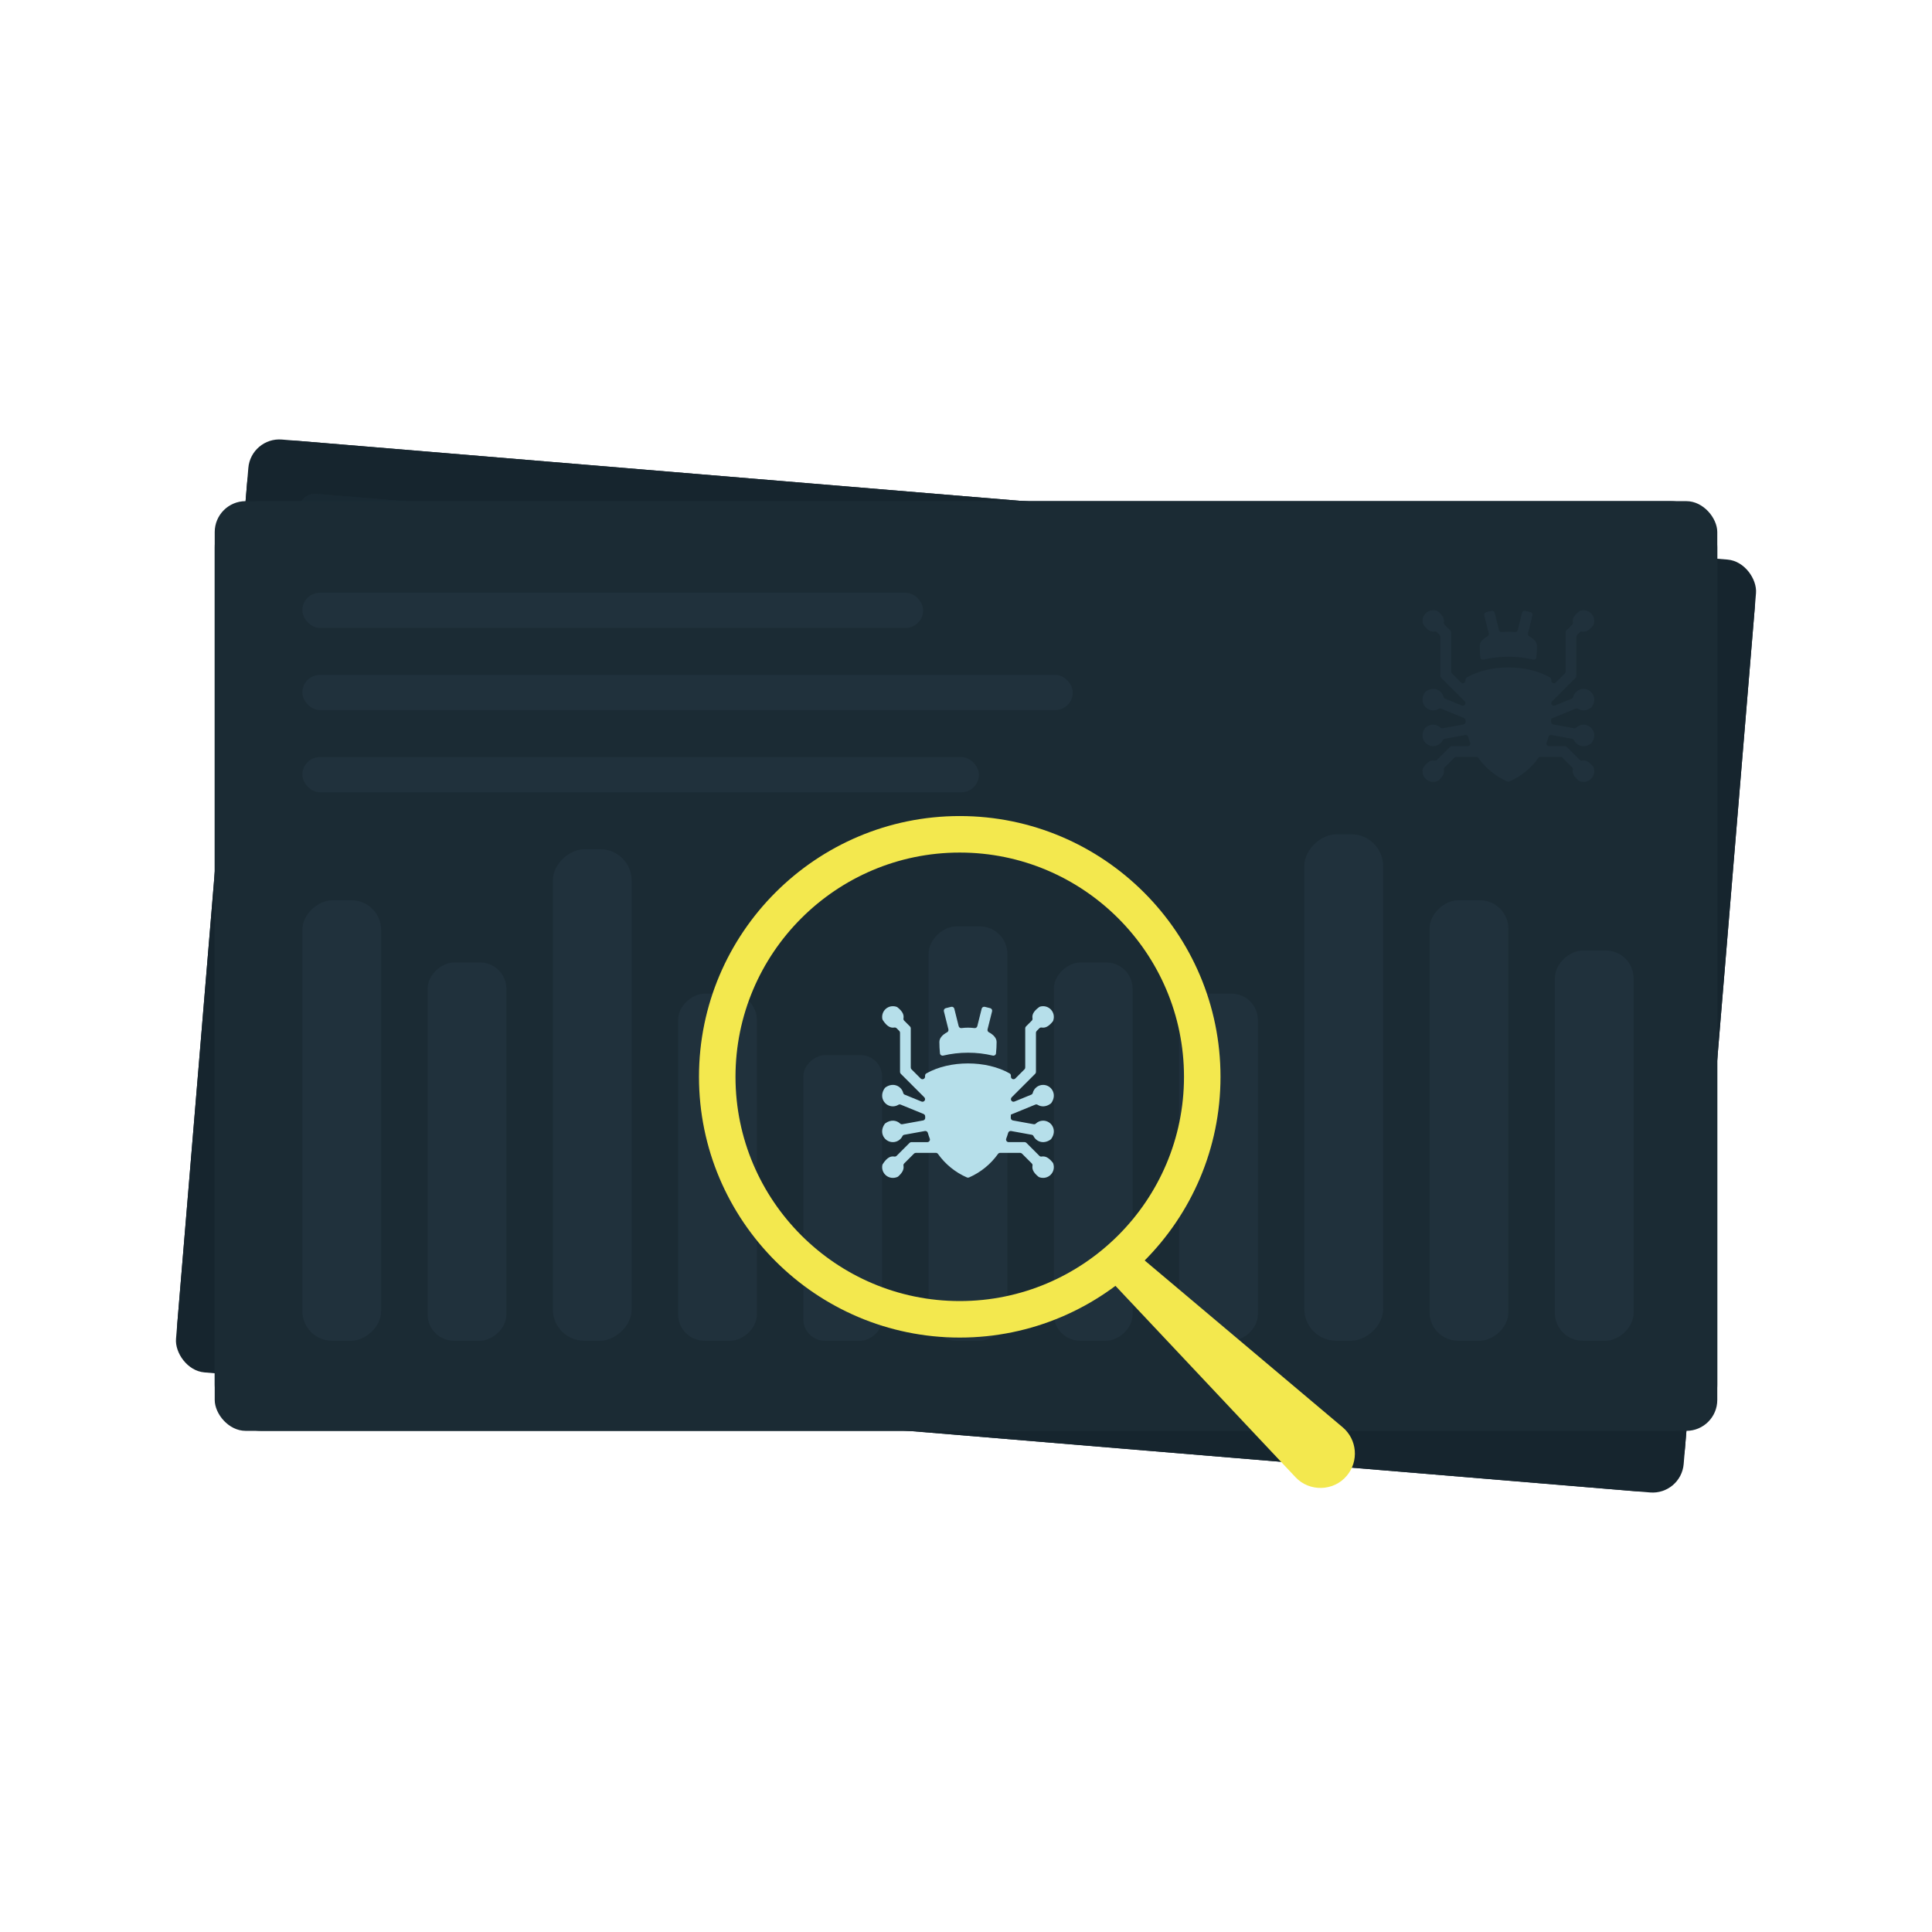 <?xml version="1.0" encoding="UTF-8"?><svg id="a" xmlns="http://www.w3.org/2000/svg" width="1500" height="1500" xmlns:xlink="http://www.w3.org/1999/xlink" viewBox="0 0 1500 1500"><defs><style>.e{fill:#b6dfea;}.e,.f,.g,.h,.i,.j{stroke-width:0px;}.f,.k{fill:#192933;}.g{fill:#f3e84e;}.l,.h{fill:#1b2b34;}.m{clip-path:url(#d);}.n{clip-path:url(#b);}.o,.i{fill:#16252e;}.p{clip-path:url(#c);}.j{fill:#20313c;}</style><clipPath id="b"><rect class="i" x="162.714" y="386.617" width="1174.572" height="726.766" rx="24.164" ry="24.164" transform="translate(64.642 -59.496) rotate(4.747)"/></clipPath><clipPath id="c"><rect class="f" x="221.137" y="394.059" width="292.725" height="292.725" rx="11.484" ry="11.484" transform="translate(45.985 -28.56) rotate(4.747)"/></clipPath><clipPath id="d"><rect class="h" x="166.709" y="389.089" width="1166.582" height="721.823" rx="24" ry="24"/></clipPath></defs><rect class="o" x="162.714" y="386.617" width="1174.572" height="726.766" rx="24.164" ry="24.164" transform="translate(64.642 -59.496) rotate(4.747)"/><g class="n"><rect class="i" x="162.714" y="386.617" width="1174.572" height="726.766" rx="36.247" ry="36.247" transform="translate(64.642 -59.496) rotate(4.747)"/></g><rect class="k" x="221.137" y="394.059" width="292.725" height="292.725" rx="11.484" ry="11.484" transform="translate(45.985 -28.56) rotate(4.747)"/><g class="p"><rect class="f" x="221.137" y="394.059" width="292.725" height="292.725" rx="11.484" ry="11.484" transform="translate(45.985 -28.56) rotate(4.747)"/></g><rect class="l" x="166.709" y="389.089" width="1166.582" height="721.823" rx="24" ry="24"/><g class="m"><rect class="h" x="166.709" y="389.089" width="1166.582" height="721.823" rx="36" ry="36"/></g><rect class="j" x="422.314" y="875.621" width="269.488" height="61.173" rx="20.448" ry="20.448" transform="translate(-349.149 1463.266) rotate(-90)"/><rect class="j" x="269.004" y="819.553" width="381.625" height="61.173" rx="24.334" ry="24.334" transform="translate(-390.322 1309.956) rotate(-90)"/><rect class="j" x="94.344" y="839.375" width="341.979" height="61.173" rx="23.035" ry="23.035" transform="translate(-604.629 1135.295) rotate(-90)"/><rect class="j" x="846.666" y="813.765" width="393.2" height="61.173" rx="24.7" ry="24.7" transform="translate(198.915 1887.618) rotate(-90)"/><rect class="j" x="1086.241" y="858.856" width="303.017" height="61.173" rx="21.683" ry="21.683" transform="translate(348.307 2127.193) rotate(-90)"/><rect class="j" x="811.281" y="875.621" width="269.488" height="61.173" rx="20.448" ry="20.448" transform="translate(39.817 1852.232) rotate(-90)"/><rect class="j" x="701.937" y="863.518" width="293.693" height="61.173" rx="20.448" ry="20.448" transform="translate(-45.322 1742.888) rotate(-90)"/><rect class="j" x="969.518" y="839.375" width="341.979" height="61.173" rx="22.066" ry="22.066" transform="translate(270.546 2010.47) rotate(-90)"/><rect class="j" x="215.728" y="863.518" width="293.693" height="61.173" rx="20.448" ry="20.448" transform="translate(-531.53 1256.68) rotate(-90)"/><rect class="j" x="590.691" y="849.515" width="321.701" height="61.173" rx="21.401" ry="21.401" transform="translate(-128.56 1631.643) rotate(-90)"/><rect class="j" x="543.424" y="899.489" width="221.751" height="61.173" rx="16.65" ry="16.65" transform="translate(-275.776 1584.376) rotate(-90)"/><rect class="j" x="234.747" y="460.177" width="481.975" height="27.342" rx="13.671" ry="13.671"/><rect class="j" x="234.747" y="587.772" width="525.266" height="27.342" rx="13.671" ry="13.671"/><rect class="j" x="234.747" y="523.975" width="598.177" height="27.342" rx="13.671" ry="13.671"/><path class="g" d="m745.143,1038.485c-111.633,0-202.454-90.82-202.454-202.453s90.82-202.453,202.454-202.453,202.454,90.82,202.454,202.453-90.82,202.453-202.454,202.453Zm0-376.56c-96.003,0-174.107,78.105-174.107,174.107s78.104,174.107,174.107,174.107,174.107-78.105,174.107-174.107-78.104-174.107-174.107-174.107Z"/><path class="g" d="m877.183,968.888l165.25,139.243c11.277,9.502,12.716,26.348,3.213,37.625-10.124,12.184-29.088,12.681-39.865,1.092,0,0-148.085-157.374-148.085-157.374-11.786-13.342,5.504-31.632,19.487-20.586h0Z"/><path class="e" d="m751.541,817.31c6.676,0,13.175.785,19.26,2.244,1.183.284,2.366-.502,2.492-1.712.298-2.865.466-5.821.466-8.864,0-2.927-2.309-5.565-6.027-7.545-.806-.429-1.211-1.359-.99-2.245l3.503-14.014c.269-1.077-.386-2.167-1.462-2.436l-4.184-1.045c-1.076-.269-2.167.386-2.436,1.462l-3.386,13.543c-.244.975-1.172,1.635-2.169,1.508-1.626-.207-3.311-.336-5.068-.336-1.755,0-3.441.129-5.066.336-.997.127-1.925-.533-2.169-1.508l-3.386-13.543c-.269-1.076-1.359-1.731-2.436-1.462l-4.187,1.045c-1.077.269-1.732,1.36-1.462,2.437l3.504,14.014c.221.885-.184,1.816-.989,2.245-3.716,1.98-6.029,4.618-6.029,7.545,0,3.042.17,5.998.467,8.863.125,1.21,1.308,1.996,2.491,1.713,6.089-1.459,12.588-2.244,19.261-2.244Z"/><path class="e" d="m784.835,865.382l18.962-7.758c.566-.231,1.222-.223,1.741.1,2.731,1.693,6.468,1.911,10.252-.913.187-.14.362-.32.496-.511,4.709-6.745-.013-13.994-6.424-13.994-3.902,0-7.146,2.696-8.049,6.32-.146.588-.601,1.05-1.162,1.279l-13.013,5.322c-1.322.54-2.769-.432-2.769-1.859h0c0-.533.212-1.044.588-1.421l18.265-18.265c.377-.377.588-.888.588-1.421v-30.447c0-.533.211-1.044.588-1.42l2.068-2.069c.455-.455,1.099-.662,1.734-.557,2.349.387,5.022-.188,8.632-4.659.154-.191.288-.421.368-.654,2.265-6.623-3.575-12.724-10.164-10.934-.243.066-.485.189-.689.337-4.961,3.599-5.611,6.379-5.218,8.817.104.645-.092,1.3-.554,1.761l-4.507,4.508c-.377.377-.588.888-.588,1.42v30.447c0,.533-.212,1.044-.588,1.421l-7.092,7.092c-1.266,1.266-3.43.369-3.43-1.421v-.764c0-.722-.377-1.399-1.004-1.756-18.132-10.323-46.508-10.323-64.646,0-.627.357-1.004,1.034-1.004,1.756v.763c0,1.79-2.164,2.686-3.43,1.42l-7.09-7.092c-.377-.377-.588-.888-.588-1.42v-30.447c0-.533-.212-1.044-.588-1.421l-4.509-4.509c-.453-.453-.662-1.094-.558-1.726.397-2.409-.239-5.161-4.679-8.653-.192-.151-.423-.282-.654-.361-6.394-2.168-12.28,3.199-11.072,9.492.051.264.166.531.312.757,3.568,5.525,6.468,6.24,9.007,5.829.642-.104,1.294.095,1.754.555l2.068,2.068c.377.377.588.888.588,1.421v30.447c0,.533.212,1.044.588,1.421l18.263,18.265c.377.377.588.888.588,1.421v0c0,1.428-1.448,2.4-2.769,1.859l-13.009-5.32c-.561-.23-1.02-.691-1.167-1.28-1.323-5.33-7.713-8.65-13.819-4.354-.193.136-.373.313-.512.504-4.946,6.798-.198,14.192,6.28,14.192,1.594,0,3.068-.467,4.331-1.25.516-.32,1.168-.33,1.73-.1l17.765,7.269c.731.299,1.206,1.002,1.238,1.792.015.367.033.734.054,1.099.061,1.025-.628,1.939-1.639,2.123l-16.11,2.933c-.596.109-1.231-.035-1.669-.453-2.722-2.594-7.133-3.412-11.522-.273-.194.139-.376.32-.515.514-4.851,6.783-.115,14.116,6.338,14.116,3.288,0,6.108-1.916,7.459-4.69.266-.547.805-.91,1.404-1.019l15.993-2.907c1.023-.186,1.998.447,2.287,1.446.438,1.515.941,3.003,1.505,4.46.506,1.308-.471,2.709-1.873,2.709h-12.395c-.533,0-1.044.212-1.421.589l-10.061,10.063c-.46.46-1.112.659-1.754.555-2.538-.412-5.438.304-9.006,5.827-.147.227-.263.495-.314.761-1.247,6.51,5.09,12.022,11.73,9.241.218-.091.431-.231.607-.389,3.883-3.476,4.445-6.077,4.071-8.368-.104-.636.101-1.281.556-1.736l7.62-7.622c.377-.377.888-.589,1.421-.589h15.57c.648,0,1.249.319,1.625.847,5.669,7.954,13.429,14.302,22.481,18.246.518.226,1.115.226,1.633,0,9.049-3.944,16.813-10.293,22.481-18.246.376-.528.977-.848,1.625-.848h15.568c.533,0,1.044.212,1.421.588l7.623,7.623c.455.455.661,1.099.557,1.733-.387,2.349.188,5.022,4.658,8.632.192.155.423.29.657.369,6.82,2.328,13.078-3.927,10.755-10.747-.08-.234-.214-.465-.369-.658-3.61-4.475-6.284-5.05-8.634-4.663-.635.104-1.278-.102-1.733-.557l-10.064-10.064c-.377-.377-.888-.588-1.421-.588h-12.391c-1.402,0-2.379-1.401-1.873-2.709.564-1.458,1.068-2.946,1.507-4.461.289-.999,1.264-1.631,2.287-1.445l15.988,2.907c.596.108,1.137.467,1.402,1.012,2.1,4.322,7.767,6.567,13.229,2.732.196-.137.378-.316.518-.51,4.945-6.797.193-14.189-6.282-14.189-2.217,0-4.208.887-5.696,2.301-.439.417-1.072.562-1.669.454l-16.115-2.928c-1.01-.184-1.7-1.097-1.64-2.122.047-.798.077-1.599.088-2.402h0Z"/><path class="j" d="m1171.094,509.871c6.676,0,13.175.785,19.26,2.244,1.183.284,2.366-.502,2.492-1.712.298-2.865.466-5.821.466-8.864,0-2.927-2.309-5.565-6.027-7.545-.806-.429-1.211-1.359-.99-2.245l3.503-14.014c.269-1.077-.386-2.167-1.462-2.436l-4.184-1.045c-1.076-.269-2.167.386-2.436,1.462l-3.386,13.543c-.244.975-1.172,1.635-2.169,1.508-1.626-.207-3.311-.336-5.068-.336-1.755,0-3.441.129-5.066.336-.997.127-1.925-.533-2.169-1.508l-3.386-13.543c-.269-1.076-1.359-1.731-2.436-1.462l-4.187,1.045c-1.077.269-1.732,1.36-1.462,2.437l3.504,14.014c.221.885-.184,1.816-.989,2.245-3.716,1.98-6.029,4.618-6.029,7.545,0,3.042.17,5.998.467,8.863.125,1.21,1.308,1.996,2.491,1.713,6.089-1.459,12.588-2.244,19.261-2.244Z"/><path class="j" d="m1204.388,557.944l18.962-7.758c.566-.231,1.222-.223,1.741.1,2.731,1.693,6.468,1.911,10.252-.913.187-.14.362-.32.496-.511,4.709-6.745-.013-13.994-6.424-13.994-3.902,0-7.146,2.696-8.049,6.32-.146.588-.601,1.05-1.162,1.279l-13.013,5.322c-1.322.54-2.769-.432-2.769-1.859h0c0-.533.212-1.044.588-1.421l18.265-18.265c.377-.377.588-.888.588-1.421v-30.447c0-.533.211-1.044.588-1.42l2.068-2.069c.455-.455,1.099-.662,1.734-.557,2.349.387,5.022-.188,8.632-4.659.154-.191.288-.421.368-.654,2.265-6.623-3.575-12.724-10.164-10.934-.243.066-.485.189-.689.337-4.961,3.599-5.611,6.379-5.218,8.817.104.645-.092,1.3-.554,1.761l-4.507,4.508c-.377.377-.588.888-.588,1.42v30.447c0,.533-.212,1.044-.588,1.421l-7.092,7.092c-1.266,1.266-3.43.369-3.43-1.421v-.764c0-.722-.377-1.399-1.004-1.756-18.132-10.323-46.508-10.323-64.646,0-.627.357-1.004,1.034-1.004,1.756v.763c0,1.79-2.164,2.686-3.43,1.42l-7.09-7.092c-.377-.377-.588-.888-.588-1.42v-30.447c0-.533-.212-1.044-.588-1.421l-4.509-4.509c-.453-.453-.662-1.094-.558-1.726.397-2.409-.239-5.161-4.679-8.653-.192-.151-.423-.282-.654-.361-6.394-2.168-12.28,3.199-11.072,9.492.051.264.166.531.312.757,3.568,5.525,6.468,6.24,9.007,5.829.642-.104,1.294.095,1.754.555l2.068,2.068c.377.377.588.888.588,1.421v30.447c0,.533.212,1.044.588,1.421l18.263,18.265c.377.377.588.888.588,1.421v0c0,1.428-1.448,2.4-2.769,1.859l-13.009-5.32c-.561-.23-1.02-.691-1.167-1.28-1.323-5.33-7.713-8.65-13.819-4.354-.193.136-.373.313-.512.504-4.946,6.798-.198,14.192,6.28,14.192,1.594,0,3.068-.467,4.331-1.25.516-.32,1.168-.33,1.73-.1l17.765,7.269c.731.299,1.206,1.002,1.238,1.792.015.367.033.734.054,1.099.061,1.025-.628,1.939-1.639,2.123l-16.11,2.933c-.596.109-1.231-.035-1.669-.453-2.722-2.594-7.133-3.412-11.522-.273-.194.139-.376.32-.515.514-4.851,6.783-.115,14.116,6.338,14.116,3.288,0,6.108-1.916,7.459-4.69.266-.547.805-.91,1.404-1.019l15.993-2.907c1.023-.186,1.998.447,2.287,1.446.438,1.515.941,3.003,1.505,4.46.506,1.308-.471,2.709-1.873,2.709h-12.395c-.533,0-1.044.212-1.421.589l-10.061,10.063c-.46.46-1.112.659-1.754.555-2.538-.412-5.438.304-9.006,5.827-.147.227-.263.495-.314.761-1.247,6.51,5.09,12.022,11.73,9.241.218-.091.431-.231.607-.389,3.883-3.476,4.445-6.077,4.071-8.368-.104-.636.101-1.281.556-1.736l7.62-7.622c.377-.377.888-.589,1.421-.589h15.57c.648,0,1.249.319,1.625.847,5.669,7.954,13.429,14.302,22.481,18.246.518.226,1.115.226,1.633,0,9.049-3.944,16.813-10.293,22.481-18.246.376-.528.977-.848,1.625-.848h15.568c.533,0,1.044.212,1.421.588l7.623,7.623c.455.455.661,1.099.557,1.733-.387,2.349.188,5.022,4.658,8.632.192.155.423.29.657.369,6.82,2.328,13.078-3.927,10.755-10.747-.08-.234-.214-.465-.369-.658-3.61-4.475-6.284-5.05-8.634-4.663-.635.104-1.278-.102-1.733-.557l-10.064-10.064c-.377-.377-.888-.588-1.421-.588h-12.391c-1.402,0-2.379-1.401-1.873-2.709.564-1.458,1.068-2.946,1.507-4.461.289-.999,1.264-1.631,2.287-1.445l15.988,2.907c.596.108,1.137.467,1.402,1.012,2.1,4.322,7.767,6.567,13.229,2.732.196-.137.378-.316.518-.51,4.945-6.797.193-14.189-6.282-14.189-2.217,0-4.208.887-5.696,2.301-.439.417-1.072.562-1.669.454l-16.115-2.928c-1.01-.184-1.7-1.097-1.64-2.122.047-.798.077-1.599.088-2.402h0Z"/><rect class="l" x="3206.709" y="1925.851" width="1166.582" height="721.823" rx="24" ry="24"/></svg>